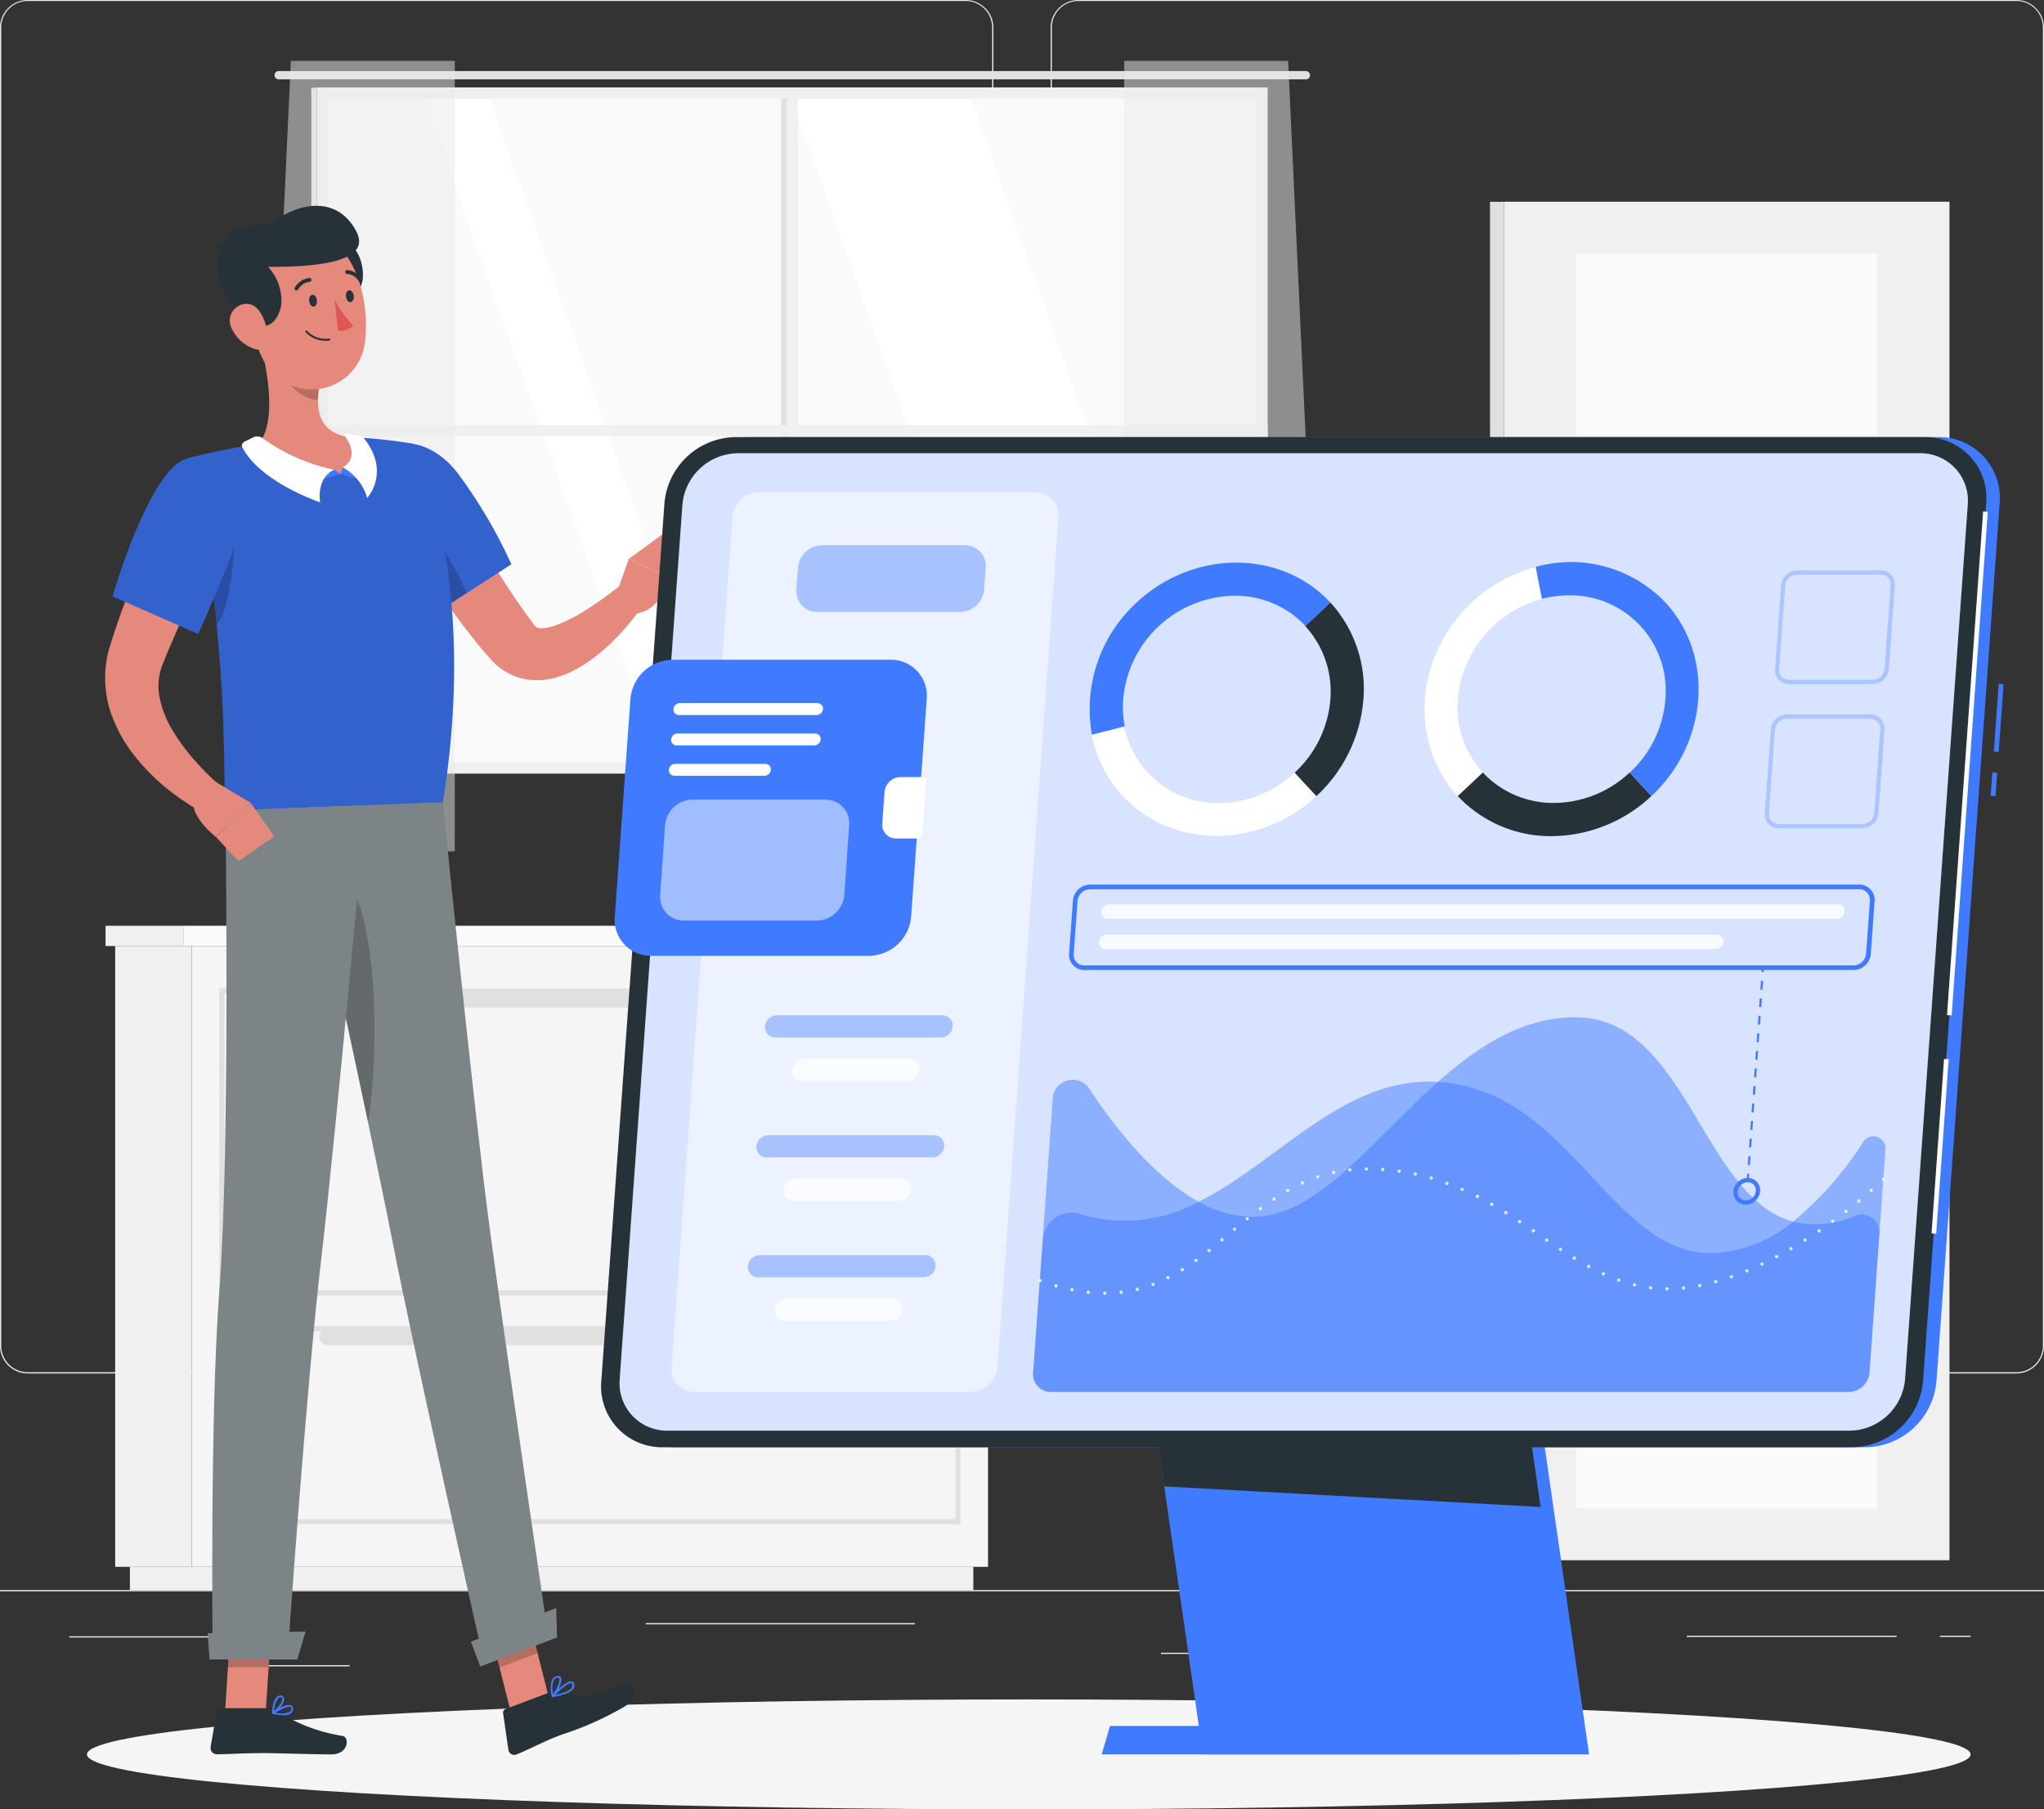 <svg xmlns="http://www.w3.org/2000/svg" width="178.375" height="157.931" viewBox="0 0 178.375 157.931">
  <rect x="0" y="0" width="178.375" height="157.931" fill="#333333" stroke="none"/>
  <g id="Reports" transform="translate(-16.197 -55)">
    <g id="freepik--background-complete--inject-128" transform="translate(0 55)">
      <rect id="Rectangle_7032" data-name="Rectangle 7032" width="178.375" height="0.106" transform="translate(16.197 138.787)" fill="#ebebeb"/>
      <rect id="Rectangle_7033" data-name="Rectangle 7033" width="14.04" height="0.106" transform="translate(22.238 142.822)" fill="#ebebeb"/>
      <rect id="Rectangle_7034" data-name="Rectangle 7034" width="23.493" height="0.106" transform="translate(72.547 141.674)" fill="#ebebeb"/>
      <rect id="Rectangle_7035" data-name="Rectangle 7035" width="8.135" height="0.106" transform="translate(38.575 145.34)" fill="#ebebeb"/>
      <rect id="Rectangle_7036" data-name="Rectangle 7036" width="18.309" height="0.106" transform="translate(163.399 142.772)" fill="#ebebeb"/>
      <rect id="Rectangle_7037" data-name="Rectangle 7037" width="2.683" height="0.106" transform="translate(185.484 142.772)" fill="#ebebeb"/>
      <rect id="Rectangle_7038" data-name="Rectangle 7038" width="19.856" height="0.106" transform="translate(117.511 144.259)" fill="#ebebeb"/>
      <path id="Path_90867" data-name="Path 90867" d="M122.478,174.881H40.626a2.42,2.42,0,0,1-2.416-2.421V57.4A2.421,2.421,0,0,1,40.626,55h81.852a2.42,2.42,0,0,1,2.422,2.42V172.46a2.42,2.42,0,0,1-2.422,2.421ZM40.626,55.085a2.315,2.315,0,0,0-2.31,2.315V172.46a2.315,2.315,0,0,0,2.31,2.315h81.852a2.319,2.319,0,0,0,2.315-2.315V57.4a2.319,2.319,0,0,0-2.315-2.315Z" transform="translate(-22.013 -55)" fill="#ebebeb"/>
      <path id="Path_90868" data-name="Path 90868" d="M338.777,174.881H256.92a2.425,2.425,0,0,1-2.421-2.421V57.4A2.425,2.425,0,0,1,256.92,55h81.856a2.42,2.42,0,0,1,2.412,2.4V172.46a2.421,2.421,0,0,1-2.411,2.421ZM256.92,55.085a2.319,2.319,0,0,0-2.315,2.315V172.46a2.319,2.319,0,0,0,2.315,2.315h81.856a2.319,2.319,0,0,0,2.315-2.315V57.4a2.319,2.319,0,0,0-2.315-2.315Z" transform="translate(-146.616 -55)" fill="#ebebeb"/>
      <rect id="Rectangle_7039" data-name="Rectangle 7039" width="81.839" height="58.749" transform="translate(44.417 8.22)" fill="#fafafa"/>
      <path id="Path_90869" data-name="Path 90869" d="M237.335,133.143,216.521,74.39H200.9l20.814,58.753Z" transform="translate(-115.737 -66.17)" fill="#fff"/>
      <path id="Path_90870" data-name="Path 90870" d="M151.731,133.143,130.917,74.39h-5.7l20.814,58.753Z" transform="translate(-72.138 -66.17)" fill="#fff"/>
      <path id="Path_90871" data-name="Path 90871" d="M95.085,69.63h89.643a.36.36,0,0,1,.36.365h0a.36.36,0,0,1-.36.36H95.085a.365.365,0,0,1-.365-.36h0a.365.365,0,0,1,.365-.365Z" transform="translate(-54.568 -63.428)" fill="#e0e0e0"/>
      <rect id="Rectangle_7040" data-name="Rectangle 7040" width="0.971" height="59.003" transform="translate(84.853 8.097)" fill="#f0f0f0"/>
      <rect id="Rectangle_7041" data-name="Rectangle 7041" width="0.483" height="59.003" transform="translate(84.366 8.097)" fill="#e0e0e0"/>
      <rect id="Rectangle_7042" data-name="Rectangle 7042" width="0.971" height="82.971" transform="translate(43.853 38.079) rotate(-90)" fill="#f0f0f0"/>
      <path id="Path_90872" data-name="Path 90872" d="M103.45,131.923h0V73h82.967v58.923h0v.971H103.45Zm82,0V74H104.42v57.927Z" transform="translate(-59.597 -65.37)" fill="#f0f0f0"/>
      <rect id="Rectangle_7043" data-name="Rectangle 7043" width="0.483" height="59.881" transform="translate(43.366 7.656)" fill="#e0e0e0"/>
      <path id="Path_90873" data-name="Path 90873" d="M108.026,67.53v68.995H90.51L93.723,67.53Z" transform="translate(-52.142 -62.218)" fill="#ebebeb" opacity="0.5"/>
      <path id="Path_90874" data-name="Path 90874" d="M269.65,67.53v68.995h17.516L283.953,67.53Z" transform="translate(-155.344 -62.218)" fill="#ebebeb" opacity="0.5"/>
      <rect id="Rectangle_7044" data-name="Rectangle 7044" width="6.681" height="54.188" transform="translate(26.248 82.573)" fill="#f0f0f0"/>
      <rect id="Rectangle_7045" data-name="Rectangle 7045" width="73.603" height="2.026" transform="translate(27.533 136.761)" fill="#f0f0f0"/>
      <rect id="Rectangle_7046" data-name="Rectangle 7046" width="69.487" height="54.188" transform="translate(102.42 136.761) rotate(180)" fill="#f5f5f5"/>
      <rect id="Rectangle_7047" data-name="Rectangle 7047" width="6.829" height="1.768" transform="translate(25.409 80.805)" fill="#f0f0f0"/>
      <rect id="Rectangle_7048" data-name="Rectangle 7048" width="71.021" height="1.768" transform="translate(103.255 82.573) rotate(180)" fill="#fafafa"/>
      <path id="Path_90875" data-name="Path 90875" d="M148.034,285.327H83.35V258.54h64.684Zm-64.234-.45h63.785V258.989H83.8Z" transform="translate(-48.017 -172.258)" fill="#e0e0e0"/>
      <path id="Path_90876" data-name="Path 90876" d="M148.034,345.35H83.35v-17.3h64.684ZM83.8,344.9h63.785V328.5H83.8Z" transform="translate(-48.017 -212.302)" fill="#e0e0e0"/>
      <rect id="Rectangle_7049" data-name="Rectangle 7049" width="47.253" height="1.437" rx="0.719" transform="translate(44.048 86.507)" fill="#e0e0e0"/>
      <rect id="Rectangle_7050" data-name="Rectangle 7050" width="47.253" height="1.437" rx="0.719" transform="translate(44.048 115.972)" fill="#e0e0e0"/>
      <rect id="Rectangle_7051" data-name="Rectangle 7051" width="38.864" height="118.575" transform="translate(186.324 136.184) rotate(180)" fill="#f0f0f0"/>
      <rect id="Rectangle_7052" data-name="Rectangle 7052" width="1.234" height="118.575" transform="translate(146.226 17.613)" fill="#e0e0e0"/>
      <rect id="Rectangle_7053" data-name="Rectangle 7053" width="26.253" height="109.529" transform="translate(180.02 131.661) rotate(180)" fill="#fafafa"/>
    </g>
    <g id="freepik--Shadow--inject-128" transform="translate(23.785 203.333)">
      <ellipse id="freepik--path--inject-128" cx="82.191" cy="4.799" rx="82.191" ry="4.799" transform="translate(0 0)" fill="#f5f5f5"/>
    </g>
    <g id="freepik--Character--inject-128" transform="translate(25.37 72.97)">
      <path id="Path_90877" data-name="Path 90877" d="M140.6,394.919l3.319-1.259-2.035-8.02-3.319,1.26Z" transform="translate(-105.193 -263.45)" fill="#e4897b"/>
      <path id="Path_90878" data-name="Path 90878" d="M84.53,396.514h3.548l.534-8.224H85.06Z" transform="translate(-74.067 -264.977)" fill="#e4897b"/>
      <path id="Path_90879" data-name="Path 90879" d="M86.716,406.72H82.388a.292.292,0,0,0-.292.242l-.543,3.154a.555.555,0,0,0,.551.632c1.39-.025,2.4-.106,4.159-.106,1.077,0,4.337.114,5.829.114s1.611-1.475.992-1.611a14.8,14.8,0,0,1-5.782-2.209A.907.907,0,0,0,86.716,406.72Z" transform="translate(-72.349 -275.594)" fill="#263238"/>
      <path id="Path_90880" data-name="Path 90880" d="M145.59,402.414l-3.624,1.373a.314.314,0,0,0-.2.335l.466,3.2a.513.513,0,0,0,.7.424c1.3-.517,2.4-1.174,4.057-1.768a27.442,27.442,0,0,0,5.418-2.437c1.229-.78.712-2.264.131-2.031-2.637,1.06-3.285,1.407-6.053.873A1.64,1.64,0,0,0,145.59,402.414Z" transform="translate(-107.039 -272.576)" fill="#263238"/>
      <path id="Path_90881" data-name="Path 90881" d="M122.294,152.49c1.115,1.975,2.293,4.01,3.48,5.977s2.4,3.934,3.7,5.765c.309.462.657.907.971,1.335a1.072,1.072,0,0,0,.276.322,1.047,1.047,0,0,0,.644.1,4.555,4.555,0,0,0,1.183-.284,14.319,14.319,0,0,0,2.738-1.433c.458-.3.924-.61,1.378-.941s.911-.687,1.327-1l1.988,1.772a18.762,18.762,0,0,1-1.166,1.513,18.327,18.327,0,0,1-1.272,1.4,16.534,16.534,0,0,1-1.454,1.3,12.114,12.114,0,0,1-1.7,1.162,8.44,8.44,0,0,1-2.153.877,5.727,5.727,0,0,1-2.861,0,5.388,5.388,0,0,1-2.615-1.649c-.424-.492-.848-.954-1.229-1.441a65.976,65.976,0,0,1-4.277-5.956c-1.314-2.043-2.543-4.091-3.671-6.27Z" transform="translate(-93.107 -129.134)" fill="#e4897b"/>
      <path id="Path_90882" data-name="Path 90882" d="M113.714,149.1c-.954,3.256,5.782,12.132,5.782,12.132l6.782-4.37a43.264,43.264,0,0,0-4.71-7.986C118.8,145.335,114.766,145.526,113.714,149.1Z" transform="translate(-90.827 -125.578)" fill="#407bff"/>
      <path id="Path_90883" data-name="Path 90883" d="M113.714,149.1c-.954,3.256,5.782,12.132,5.782,12.132l6.782-4.37a43.264,43.264,0,0,0-4.71-7.986C118.8,145.335,114.766,145.526,113.714,149.1Z" transform="translate(-90.827 -125.578)" opacity="0.2"/>
      <path id="Path_90884" data-name="Path 90884" d="M119.952,161.8c1.4.6,3.455,3.964,4.527,6.46l-2.887,1.852a54.518,54.518,0,0,1-4.332-6.782C118.171,162.316,119.214,161.485,119.952,161.8Z" transform="translate(-92.923 -134.458)" opacity="0.2"/>
      <path id="Path_90885" data-name="Path 90885" d="M164.73,173.569l1.246-3.489,3.531,1.7s-.733,3.107-3.319,3.1Z" transform="translate(-120.27 -139.267)" fill="#e4897b"/>
      <path id="Path_90886" data-name="Path 90886" d="M170.811,164.67l1.5,1.649L171.2,168.65l-3.531-1.687Z" transform="translate(-121.964 -136.15)" fill="#e4897b"/>
      <path id="Path_90887" data-name="Path 90887" d="M141.879,385.65l1.047,4.133-3.319,1.259-1.047-4.133Z" transform="translate(-105.193 -263.456)" opacity="0.2"/>
      <path id="Path_90888" data-name="Path 90888" d="M85.406,388.3h3.552l-.276,4.235H85.13Z" transform="translate(-74.413 -264.982)" opacity="0.2"/>
      <path id="Path_90889" data-name="Path 90889" d="M76.52,146.934c3.815,13.484,3.2,27.791,3.434,30.7l18.974-.712c3.226-20.1-2.543-31.289-2.543-31.289s-1.217-.233-2.874-.4c-.517-.055-1.077-.1-1.662-.131-.322-.021-.649-.03-.979-.038a70.05,70.05,0,0,0-8.054.6c-.5.064-1.017.136-1.518.22s-.911.161-1.34.246C78,146.514,76.52,146.934,76.52,146.934Z" transform="translate(-69.453 -124.853)" fill="#407bff"/>
      <path id="Path_90890" data-name="Path 90890" d="M76.52,146.934c3.815,13.484,3.2,27.791,3.434,30.7l18.974-.712c3.226-20.1-2.543-31.289-2.543-31.289s-1.217-.233-2.874-.4c-.517-.055-1.077-.1-1.662-.131-.322-.021-.649-.03-.979-.038a70.05,70.05,0,0,0-8.054.6c-.5.064-1.017.136-1.518.22s-.911.161-1.34.246C78,146.514,76.52,146.934,76.52,146.934Z" transform="translate(-69.453 -124.853)" opacity="0.2"/>
      <path id="Path_90891" data-name="Path 90891" d="M83.1,163.13c.339,1.3-.051,7.257-1.412,8.724-.187-1.908-.424-3.9-.763-5.935Z" transform="translate(-71.987 -135.263)" opacity="0.2"/>
      <path id="Path_90892" data-name="Path 90892" d="M91.453,125c.7,2.543,1.56,7.257-.123,9.118a9.028,9.028,0,0,0,6.554,2.654c3.082-.123,2.391-2.2,1.5-3.251-2.942-.475-3.027-2.62-2.671-4.663Z" transform="translate(-77.985 -113.297)" fill="#e4897b"/>
      <path id="Path_90893" data-name="Path 90893" d="M104.964,151.7l.56.377-2.043.6.526-.95Z" transform="translate(-84.984 -128.679)" fill="#407bff"/>
      <path id="Path_90894" data-name="Path 90894" d="M108.512,151.23l-.212.577,2.052.6-.14-1.1Z" transform="translate(-87.761 -128.408)" fill="#407bff"/>
      <path id="Path_90895" data-name="Path 90895" d="M88.194,145.34l.805-.4a.784.784,0,0,1,.814.068,16.163,16.163,0,0,0,6.248,2.751c-1.619.771-1.221,2.849-1.221,2.849s-5.15-1.7-6.782-4.773a.365.365,0,0,1,.136-.492Z" transform="translate(-76.073 -124.735)" fill="#fff"/>
      <path id="Path_90896" data-name="Path 90896" d="M110.343,144.505l-1.183-.178a.157.157,0,0,0-.153.246c.424.589,1.1,1.882-.208,2.679a4.481,4.481,0,0,1,2.12,2.666s2.12-2.276-.348-5.282A.394.394,0,0,0,110.343,144.505Z" transform="translate(-88.049 -124.43)" fill="#fff"/>
      <path id="Path_90897" data-name="Path 90897" d="M96.612,128.66l3.107,2.264a8.142,8.142,0,0,0-.14,1.45,3.57,3.57,0,0,1-2.925-2.323,3.938,3.938,0,0,1-.042-1.39Z" transform="translate(-81.003 -115.405)" opacity="0.2"/>
      <path id="Path_90898" data-name="Path 90898" d="M108.734,108.181a3.463,3.463,0,0,1-2.09,2.543l-.954-5.345C107.831,103.866,108.933,106.451,108.734,108.181Z" transform="translate(-86.257 -101.73)" fill="#263238"/>
      <path id="Path_90899" data-name="Path 90899" d="M88.976,108.352c.619,3.468.8,5.532,2.772,7.122a4.681,4.681,0,0,0,7.524-3.29c.39-3.226-.687-8.355-4.265-9.351a4.807,4.807,0,0,0-6.032,5.519Z" transform="translate(-76.58 -100.422)" fill="#e4897b"/>
      <path id="Path_90900" data-name="Path 90900" d="M86.209,107.662c1.607.848,2.31-1.064,2.327-1.844a4.35,4.35,0,0,0-1.157-3.1c3.1,0,9.241-.153,7.69-3.107s-4.663-2.62-6.982-1c-1.234.848-5.227.11-4.239,2.412C81.767,102.135,83.573,106.259,86.209,107.662Z" transform="translate(-73.152 -97.392)" fill="#263238"/>
      <path id="Path_90901" data-name="Path 90901" d="M83.8,104.811a2.543,2.543,0,0,1-1.53-.521,1.454,1.454,0,0,0,1.357,1.123Z" transform="translate(-72.765 -101.366)" fill="#263238"/>
      <path id="Path_90902" data-name="Path 90902" d="M85.749,119.786a3.391,3.391,0,0,0,1.937,1.7c1.119.36,1.373-.666,1.1-1.742-.246-.975-.772-2.293-1.912-2.187a1.482,1.482,0,0,0-1.125,2.229Z" transform="translate(-74.663 -109.003)" fill="#e4897b"/>
      <path id="Path_90903" data-name="Path 90903" d="M116.587,257.748c-1.441-10.738-4.133-37.528-4.133-37.528L100,220.691s5.884,26.77,8.012,37.626,8.054,37.054,8.054,37.054l5.621-2.12S118.092,268.914,116.587,257.748Z" transform="translate(-82.979 -168.153)" fill="#7d8487"/>
      <path id="Path_90904" data-name="Path 90904" d="M107.227,238.35a6.6,6.6,0,0,0-2.777,1.42c1.178,5.413,2.717,12.539,4.04,18.817C109.372,253.149,109.4,242.886,107.227,238.35Z" transform="translate(-85.543 -178.597)" opacity="0.2"/>
      <path id="Path_90905" data-name="Path 90905" d="M95.3,220.82s-2.649,29.063-3.862,39.389c-1.327,11.314-2.967,35.023-2.967,35.023H81.945s-.267-20.971.577-32.043c.962-12.611.53-41.912.53-41.912Z" transform="translate(-72.555 -168.498)" fill="#7d8487"/>
      <path id="Path_90906" data-name="Path 90906" d="M88.777,393.377H81.121l-.161-2.289,8.546-.148Z" transform="translate(-72.01 -266.503)" fill="#7d8487"/>
      <path id="Path_90907" data-name="Path 90907" d="M142.676,388.657l-6.7,2.539-.818-2.166,7.444-2.95Z" transform="translate(-103.235 -263.703)" fill="#7d8487"/>
      <path id="Path_90908" data-name="Path 90908" d="M101.852,116.249c.03.288.208.5.394.479s.309-.271.276-.555-.208-.5-.394-.475S101.818,115.948,101.852,116.249Z" transform="translate(-84.043 -107.937)" fill="#263238"/>
      <path id="Path_90909" data-name="Path 90909" d="M109.432,115.333c.034.284.212.5.394.475s.314-.267.28-.551-.212-.5-.4-.479S109.4,115.049,109.432,115.333Z" transform="translate(-88.41 -107.407)" fill="#263238"/>
      <path id="Path_90910" data-name="Path 90910" d="M107.07,116.7a10.229,10.229,0,0,0,1.636,2.276,1.636,1.636,0,0,1-1.327.424Z" transform="translate(-87.052 -108.515)" fill="#de5753"/>
      <path id="Path_90911" data-name="Path 90911" d="M102.814,123.95a2.361,2.361,0,0,1-1.717-.746.085.085,0,1,1,.131-.106,2.272,2.272,0,0,0,1.937.67.081.081,0,0,1,.093.072.085.085,0,0,1-.072.093A2.26,2.26,0,0,1,102.814,123.95Z" transform="translate(-83.598 -112.179)" fill="#263238"/>
      <path id="Path_90912" data-name="Path 90912" d="M99.012,113.316a.148.148,0,0,1-.085,0,.165.165,0,0,1-.059-.229,1.67,1.67,0,0,1,1.272-.848.17.17,0,0,1,.178.161.165.165,0,0,1-.161.174h0a1.348,1.348,0,0,0-1.009.682A.153.153,0,0,1,99.012,113.316Z" transform="translate(-82.313 -105.946)" fill="#263238"/>
      <path id="Path_90913" data-name="Path 90913" d="M110.59,111.664a.174.174,0,0,1-.14-.081,1.323,1.323,0,0,0-1.03-.644.17.17,0,0,1,0-.339,1.7,1.7,0,0,1,1.31.8.165.165,0,0,1-.051.229.161.161,0,0,1-.089.03Z" transform="translate(-88.308 -105.001)" fill="#263238"/>
      <path id="Path_90914" data-name="Path 90914" d="M95.217,406.957a4.318,4.318,0,0,1-.937-.127.085.085,0,0,1-.064-.068.076.076,0,0,1,.034-.085c.123-.081,1.234-.784,1.636-.585a.288.288,0,0,1,.157.237.479.479,0,0,1-.153.445,1.026,1.026,0,0,1-.674.182Zm-.7-.246a1.772,1.772,0,0,0,1.272-.064.339.339,0,0,0,.1-.3.093.093,0,0,0-.059-.1c-.219-.1-.859.214-1.308.469Z" transform="translate(-79.646 -275.212)" fill="#407bff"/>
      <path id="Path_90915" data-name="Path 90915" d="M94.3,405.713a.1.1,0,0,1-.047,0,.093.093,0,0,1-.042-.076c0-.042.038-1.068.424-1.4a.424.424,0,0,1,.352-.11h0a.293.293,0,0,1,.28.22c.093.394-.577,1.174-.937,1.373a.055.055,0,0,1-.03-.007Zm.644-1.437a.284.284,0,0,0-.187.072,1.924,1.924,0,0,0-.365,1.115c.352-.28.772-.848.716-1.1,0-.021,0-.068-.127-.085Z" transform="translate(-79.644 -274.096)" fill="#407bff"/>
      <path id="Path_90916" data-name="Path 90916" d="M151.877,402.582a.081.081,0,0,1-.076-.047.085.085,0,0,1,0-.093c.123-.136,1.2-1.318,1.7-1.246a.263.263,0,0,1,.212.157h0a.466.466,0,0,1,0,.424c-.242.458-1.242.691-1.819.784Zm1.564-1.221c-.284,0-.9.555-1.335,1.009.78-.157,1.314-.4,1.45-.657a.314.314,0,0,0,0-.288.1.1,0,0,0-.081-.064Z" transform="translate(-112.813 -272.41)" fill="#407bff"/>
      <path id="Path_90917" data-name="Path 90917" d="M151.74,401.952h-.025a.085.085,0,0,1-.059-.059,2.509,2.509,0,0,1,.03-1.475.615.615,0,0,1,.386-.3h0c.225-.064.326.025.377.106.2.352-.318,1.373-.653,1.7A.068.068,0,0,1,151.74,401.952Zm.462-1.7h-.089a.424.424,0,0,0-.28.22,1.959,1.959,0,0,0-.051,1.191c.314-.424.64-1.17.517-1.382-.017.008-.038-.025-.11-.021ZM152.092,400.184Z" transform="translate(-112.676 -271.78)" fill="#407bff"/>
      <path id="Path_90918" data-name="Path 90918" d="M70.815,157.984c-1.064,2.192-2.149,4.455-3.2,6.685-.521,1.123-1.047,2.242-1.539,3.366l-.738,1.7L65,170.57l-.085.212-.064.157c-.042.1-.072.2-.11.3a5.172,5.172,0,0,0-.136,2.582,8.9,8.9,0,0,0,1.115,2.819,17.688,17.688,0,0,0,2.018,2.73c.386.424.793.873,1.217,1.272.212.2.424.424.649.606s.449.424.636.572l-1.424,2.268a17.017,17.017,0,0,1-1.776-1.043c-.564-.369-1.115-.759-1.649-1.183a18.229,18.229,0,0,1-2.967-2.967,12.434,12.434,0,0,1-2.141-3.968,9.555,9.555,0,0,1-.208-4.909c.055-.2.1-.424.161-.6l.165-.526.3-.937c.212-.615.424-1.234.644-1.84.445-1.217.911-2.421,1.416-3.607.971-2.365,2.06-4.654,3.273-6.973Z" transform="translate(-59.848 -130.885)" fill="#e4897b"/>
      <path id="Path_90919" data-name="Path 90919" d="M67.792,149.057c-3.239,1.013-6.422,12-6.422,12l7.473,3.281s2.425-5.307,3.815-9.466C74.2,150.337,71.713,147.828,67.792,149.057Z" transform="translate(-60.725 -126.977)" fill="#407bff"/>
      <path id="Path_90920" data-name="Path 90920" d="M67.792,149.057c-3.239,1.013-6.422,12-6.422,12l7.473,3.281s2.425-5.307,3.815-9.466C74.2,150.337,71.713,147.828,67.792,149.057Z" transform="translate(-60.725 -126.977)" opacity="0.2"/>
      <path id="Path_90921" data-name="Path 90921" d="M79.883,215.92l3.1,1.84-3.014,3s-2.615-2.014-1.836-3.59Z" transform="translate(-70.298 -165.675)" fill="#e4897b"/>
      <path id="Path_90922" data-name="Path 90922" d="M87.747,223.2l-3.111,2.179-1.975-2.115,3.014-3Z" transform="translate(-72.99 -168.176)" fill="#e4897b"/>
    </g>
    <g id="freepik--Screen--inject-128" transform="translate(68.651 93.151)">
      <rect id="Rectangle_7054" data-name="Rectangle 7054" width="2.047" height="0.424" transform="translate(121.265 31.309) rotate(-85.86)" fill="#407bff"/>
      <rect id="Rectangle_7055" data-name="Rectangle 7055" width="5.939" height="0.424" transform="translate(121.542 27.458) rotate(-85.86)" fill="#407bff"/>
      <path id="Path_90923" data-name="Path 90923" d="M273.909,233.172H170.082a5.316,5.316,0,0,1-5.358-5.769l5.511-76.642A6.316,6.316,0,0,1,176.4,145H280.229a5.312,5.312,0,0,1,5.358,5.765l-5.511,76.642a6.316,6.316,0,0,1-6.167,5.765Z" transform="translate(-163.537 -144.999)" fill="#407bff"/>
      <path id="Path_90924" data-name="Path 90924" d="M311.382,359.645h-33.7L271.67,318h33.7Z" transform="translate(-225.159 -244.664)" fill="#407bff"/>
      <path id="Path_90925" data-name="Path 90925" d="M302.191,410.38H265.735l-.725,2.484h36.46Z" transform="translate(-221.322 -297.883)" fill="#407bff"/>
      <path id="Path_90926" data-name="Path 90926" d="M307.151,338.047,274.3,336.253,271.67,318h32.59Z" transform="translate(-225.159 -244.664)" fill="#263238"/>
      <path id="Path_90927" data-name="Path 90927" d="M271.152,233.172H167.321a5.312,5.312,0,0,1-5.35-5.786l5.511-76.642A6.316,6.316,0,0,1,173.641,145H277.473a5.312,5.312,0,0,1,5.354,5.765l-5.511,76.642a6.312,6.312,0,0,1-6.164,5.765Z" transform="translate(-161.95 -144.999)" fill="#263238"/>
      <rect id="Rectangle_7056" data-name="Rectangle 7056" width="44.078" height="0.407" transform="translate(117.457 50.45) rotate(-85.9)" fill="#fff"/>
      <rect id="Rectangle_7057" data-name="Rectangle 7057" width="15.265" height="0.407" transform="translate(116.107 69.503) rotate(-85.9)" fill="#fff"/>
      <path id="Path_90928" data-name="Path 90928" d="M273.106,233.641H169.936a4.137,4.137,0,0,1-4.167-4.493l5.473-76.329a4.917,4.917,0,0,1,4.811-4.489H279.24a4.137,4.137,0,0,1,4.167,4.489l-5.473,76.337A4.917,4.917,0,0,1,273.106,233.641Z" transform="translate(-164.141 -146.918)" fill="#fff"/>
      <path id="Path_90929" data-name="Path 90929" d="M273.106,233.641H169.936a4.137,4.137,0,0,1-4.167-4.493l5.473-76.329a4.917,4.917,0,0,1,4.811-4.489H279.24a4.137,4.137,0,0,1,4.167,4.489l-5.473,76.337A4.917,4.917,0,0,1,273.106,233.641Z" transform="translate(-164.141 -146.918)" fill="#407bff" opacity="0.2"/>
      <path id="Path_90930" data-name="Path 90930" d="M202.568,234.884H178.473a2,2,0,0,1-2.014-2.17l5.316-74.184a2.374,2.374,0,0,1,2.327-2.17h24.1a1.992,1.992,0,0,1,2.014,2.17L204.9,232.714a2.378,2.378,0,0,1-2.332,2.17Z" transform="translate(-170.304 -151.544)" fill="#fff" opacity="0.5"/>
      <path id="Path_90931" data-name="Path 90931" d="M216.437,173.09H203.965a1.8,1.8,0,0,1-1.814-1.954l.136-1.912a2.141,2.141,0,0,1,2.094-1.954h12.476a1.8,1.8,0,0,1,1.814,1.954l-.14,1.912a2.12,2.12,0,0,1-2.094,1.954Z" transform="translate(-185.106 -157.829)" fill="#407bff" opacity="0.4"/>
      <path id="Path_90932" data-name="Path 90932" d="M186.96,216.681H167.923a3.137,3.137,0,0,1-3.167-3.391l1.369-19.059a3.735,3.735,0,0,1,3.654-3.391h19.042a3.137,3.137,0,0,1,3.162,3.391l-1.365,19.042a3.73,3.73,0,0,1-3.658,3.408Z" transform="translate(-163.56 -171.407)" fill="#407bff"/>
      <path id="Path_90933" data-name="Path 90933" d="M221.424,215a1.424,1.424,0,0,0-1.39,1.3l-.2,2.764a1.2,1.2,0,0,0,1.208,1.3h1.933a.348.348,0,0,0,.343-.322l.339-4.718a.3.3,0,0,0-.3-.322Z" transform="translate(-195.294 -185.326)" fill="#fff"/>
      <path id="Path_90934" data-name="Path 90934" d="M189.32,200.813H177.34a.479.479,0,0,1-.483-.521h0a.568.568,0,0,1,.56-.521h12a.479.479,0,0,1,.483.521h0A.572.572,0,0,1,189.32,200.813Z" transform="translate(-170.537 -176.552)" fill="#fff"/>
      <path id="Path_90935" data-name="Path 90935" d="M188.846,207.068h-12a.479.479,0,0,1-.483-.521h0a.568.568,0,0,1,.56-.517h12.005a.475.475,0,0,1,.483.517h0a.568.568,0,0,1-.56.521Z" transform="translate(-170.249 -180.158)" fill="#fff"/>
      <path id="Path_90936" data-name="Path 90936" d="M184.246,213.323h-7.855a.483.483,0,0,1-.483-.521h0a.568.568,0,0,1,.56-.521h7.855a.479.479,0,0,1,.483.521h0a.572.572,0,0,1-.56.521Z" transform="translate(-169.99 -183.759)" fill="#fff"/>
      <path id="Path_90937" data-name="Path 90937" d="M187.768,230.2h-11.59a2.052,2.052,0,0,1-2.069-2.23l.424-6.1a2.433,2.433,0,0,1,2.387-2.226h11.611a2.052,2.052,0,0,1,2.069,2.226l-.424,6.1a2.442,2.442,0,0,1-2.408,2.23Z" transform="translate(-168.95 -187.999)" fill="#fff" opacity="0.5"/>
      <path id="Path_90938" data-name="Path 90938" d="M211.051,265.993H196.6a.89.89,0,0,1-.9-.967h0a1.06,1.06,0,0,1,1.039-.966h14.447a.89.89,0,0,1,.894.966h0a1.056,1.056,0,0,1-1.034.967Z" transform="translate(-181.394 -213.589)" fill="#407bff" opacity="0.4"/>
      <path id="Path_90939" data-name="Path 90939" d="M211.342,274.943h-9.148a.89.89,0,0,1-.9-.967h0a1.055,1.055,0,0,1,1.034-.966H211.5a.886.886,0,0,1,.894.966h0a1.056,1.056,0,0,1-1.051.967Z" transform="translate(-184.615 -218.745)" fill="#fff" opacity="0.8"/>
      <path id="Path_90940" data-name="Path 90940" d="M209.281,290.683H194.835a.894.894,0,0,1-.9-.966h0a1.06,1.06,0,0,1,1.039-.967h14.447a.89.89,0,0,1,.894.967h0a1.056,1.056,0,0,1-1.034.966Z" transform="translate(-180.375 -227.813)" fill="#407bff" opacity="0.4"/>
      <path id="Path_90941" data-name="Path 90941" d="M209.589,299.629h-9.165a.886.886,0,0,1-.9-.962h0a1.056,1.056,0,0,1,1.047-.967h9.156a.89.89,0,0,1,.9.967h0a1.056,1.056,0,0,1-1.038.962Z" transform="translate(-183.595 -232.969)" fill="#fff" opacity="0.8"/>
      <path id="Path_90942" data-name="Path 90942" d="M207.511,315.373H193.065a.894.894,0,0,1-.9-.966h0a1.055,1.055,0,0,1,1.039-.967h14.447a.886.886,0,0,1,.894.967h0a1.056,1.056,0,0,1-1.034.966Z" transform="translate(-179.355 -242.037)" fill="#407bff" opacity="0.4"/>
      <path id="Path_90943" data-name="Path 90943" d="M207.819,324.313h-9.165a.89.89,0,0,1-.9-.967h0a1.06,1.06,0,0,1,1.034-.966h9.169a.894.894,0,0,1,.9.966h0A1.056,1.056,0,0,1,207.819,324.313Z" transform="translate(-182.575 -247.187)" fill="#fff" opacity="0.8"/>
      <path id="Path_90944" data-name="Path 90944" d="M323.3,283.04a1.057,1.057,0,0,1,1.984.551l-1.39,19.4a1.857,1.857,0,0,1-1.7,1.81H252.333a1.565,1.565,0,0,1-1.42-1.81l.848-11.526a2.5,2.5,0,0,1,3.145-2.217,13.431,13.431,0,0,0,10.449-1.051c6.706-3.328,12.319-10.475,20.03-10.475.3,0,.589,0,.873.025,11.471.691,14.964,14.943,23.849,14.943a11.719,11.719,0,0,0,7.113-2.751A29.232,29.232,0,0,0,323.3,283.04Z" transform="translate(-213.197 -221.459)" fill="#407bff" opacity="0.5"/>
      <path id="Path_90945" data-name="Path 90945" d="M324.748,283.4l-.848,11.958a1.857,1.857,0,0,1-1.7,1.81H252.333a1.565,1.565,0,0,1-1.42-1.81l1.7-23.764a1.741,1.741,0,0,1,3.111-1c2.23,3.391,5.659,7.8,9.606,9.966a9.813,9.813,0,0,0,4.718,1.335c5.646,0,10.449-6.693,16.185-11.785,3.514-3.12,7.38-5.638,12.005-5.638,9.652,0,11.077,15.685,18.957,17.829a8.439,8.439,0,0,0,5.379-.479,1.564,1.564,0,0,1,2.179,1.573Z" transform="translate(-213.197 -213.831)" fill="#407bff" opacity="0.5"/>
      <g id="Group_35560" data-name="Group 35560" transform="translate(38.144 63.747)" opacity="0.8">
        <path id="Path_90946" data-name="Path 90946" d="M425.727,297.789a.157.157,0,0,1-.1-.042.109.109,0,0,1-.03-.047.13.13,0,0,1,0-.055.14.14,0,0,1,.042-.1.144.144,0,0,1,.2,0,.132.132,0,0,1,.042.1.253.253,0,0,1,0,.055.186.186,0,0,1-.034.047.148.148,0,0,1-.12.042Z" transform="translate(-351.977 -296.602)" fill="#fff"/>
        <path id="Path_90947" data-name="Path 90947" d="M259.659,306.5a.144.144,0,0,1-.144-.144h0a.144.144,0,0,1,.144-.14h0a.144.144,0,0,1,.144.144h0a.148.148,0,0,1-.144.148h0Zm-1.454-.081h0a.14.14,0,0,1-.131-.157h0a.144.144,0,0,1,.161-.127h0a.144.144,0,0,1,.127.157h0a.148.148,0,0,1-.144.131h0Zm2.743-.127a.144.144,0,0,1,.127-.161h0a.144.144,0,0,1,.161.127h0a.144.144,0,0,1-.127.161h0a.144.144,0,0,1-.161-.127Zm-4.175-.093a.153.153,0,0,1-.114-.174h0a.153.153,0,0,1,.174-.114h0a.153.153,0,0,1,.114.174h0a.148.148,0,0,1-.144.114Zm5.591-.144a.144.144,0,0,1,.106-.178h0a.148.148,0,0,1,.174.106h0a.148.148,0,0,1-.106.178H262.5a.14.14,0,0,1-.148-.106Zm46.363.059a.144.144,0,0,1-.144-.144h0a.144.144,0,0,1,.144-.144h0a.144.144,0,0,1,.144.144h0a.144.144,0,0,1-.145.143Zm1.293-.2a.14.14,0,0,1,.127-.157h0a.14.14,0,0,1,.161.127h0a.148.148,0,0,1-.131.161h0a.148.148,0,0,1-.158-.135Zm-2.743.114a.14.14,0,0,1-.123-.161h0a.144.144,0,0,1,.161-.127h0a.148.148,0,0,1,.127.161h0a.148.148,0,0,1-.144.131h0Zm-51.912-.174a.144.144,0,0,1-.1-.178h0a.153.153,0,0,1,.182-.1h0a.148.148,0,0,1,.1.182h0a.14.14,0,0,1-.14.1h-.038Zm56.079-.14a.14.14,0,0,1,.114-.17h0a.144.144,0,0,1,.169.114h0a.144.144,0,0,1-.114.17h-.025a.148.148,0,0,1-.145-.117Zm-5.591.051a.136.136,0,0,1-.106-.174h0a.144.144,0,0,1,.174-.106h0a.144.144,0,0,1,.106.174h0a.144.144,0,0,1-.14.11h-.034Zm-42.115-.119a.14.14,0,0,1,.085-.186h0a.144.144,0,0,1,.186.081h0a.144.144,0,0,1-.085.187h0a.114.114,0,0,1-.051,0h0a.149.149,0,0,1-.136-.085Zm49.109-.25a.144.144,0,0,1,.1-.182h0a.144.144,0,0,1,.178.1h0a.144.144,0,0,1-.1.178h-.038a.144.144,0,0,1-.14-.1Zm-8.385-.051h0a.144.144,0,0,1-.089-.182h0a.148.148,0,0,1,.187-.089h0a.148.148,0,0,1,.089.186h0a.148.148,0,0,1-.14.093h0a.085.085,0,0,1-.048-.011Zm-39.423-.271a.144.144,0,0,1,.064-.2h0a.148.148,0,0,1,.2.068h0a.14.14,0,0,1-.064.191h0a.123.123,0,0,1-.068,0h0a.144.144,0,0,1-.11-.064Zm49.173-.1a.14.14,0,0,1,.085-.182h0a.148.148,0,0,1,.182.089h0a.148.148,0,0,1-.089.186h-.047a.144.144,0,0,1-.119-.093Zm-11.1-.178h0a.144.144,0,0,1-.072-.191h0a.148.148,0,0,1,.191-.072h0a.144.144,0,0,1,.072.2h0a.148.148,0,0,1-.131.085h0a.1.1,0,0,1-.047-.017Zm12.446-.331a.14.14,0,0,1,.081-.187h0a.136.136,0,0,1,.186.076h0a.144.144,0,0,1-.076.191h0a.128.128,0,0,1-.055,0h0a.148.148,0,0,1-.123-.081ZM266.3,304.38a.148.148,0,0,1,.047-.2h0a.144.144,0,0,1,.2.047h0a.144.144,0,0,1-.047.2h0a.127.127,0,0,1-.076.025h0a.152.152,0,0,1-.11-.068Zm35.519-.233h0a.148.148,0,0,1-.059-.2h0a.148.148,0,0,1,.2-.055h0a.144.144,0,0,1,.055.2h0a.148.148,0,0,1-.127.076h0a.2.2,0,0,1-.055-.017Zm15.057-.263a.144.144,0,0,1,.068-.191h0a.148.148,0,0,1,.2.068h0a.144.144,0,0,1-.072.191H317a.144.144,0,0,1-.114-.068Zm-49.381-.3a.148.148,0,0,1,.034-.2h0a.148.148,0,0,1,.2.03h0a.148.148,0,0,1-.034.2h0a.157.157,0,0,1-.085.03h0a.149.149,0,0,1-.106-.059Zm33.065-.161h0a.14.14,0,0,1-.047-.2h0a.136.136,0,0,1,.2-.051h0a.144.144,0,0,1,.051.2h0a.148.148,0,0,1-.123.072h0a.155.155,0,0,1-.055-.025Zm17.6-.182a.144.144,0,0,1,.059-.2h0a.148.148,0,0,1,.2.059h0a.148.148,0,0,1-.059.2h0a.2.2,0,0,1-.068,0h0a.144.144,0,0,1-.106-.064Zm-49.516-.526a.144.144,0,0,1,.021-.2h0a.148.148,0,0,1,.2.021h0a.153.153,0,0,1,0,.208h0a.153.153,0,0,1-.093.03h0a.127.127,0,0,1-.11-.055Zm30.7-.064h0a.144.144,0,0,1-.042-.2h0a.148.148,0,0,1,.2-.042h0a.148.148,0,0,1,.042.2h0a.144.144,0,0,1-.123.068h0a.174.174,0,0,1-.059-.025Zm20.076-.106a.144.144,0,0,1,.051-.2h0a.148.148,0,0,1,.2.051h0a.148.148,0,0,1-.051.2h0a.173.173,0,0,1-.076.021h0a.144.144,0,0,1-.1-.072Zm-21.276-.7a.148.148,0,0,1-.038-.2h0a.153.153,0,0,1,.2-.038h0a.153.153,0,0,1,.038.2h0a.148.148,0,0,1-.123.064h0a.148.148,0,0,1-.059-.025Zm22.505-.051a.153.153,0,0,1,.047-.2h0a.144.144,0,0,1,.2.047h0a.144.144,0,0,1-.047.2h0a.119.119,0,0,1-.076.025h0a.152.152,0,0,1-.1-.068Zm-50.869,0a.148.148,0,0,1,0-.2h0a.153.153,0,0,1,.208,0h0a.144.144,0,0,1,0,.2h0a.127.127,0,0,1-.093.034h0a.148.148,0,0,1-.114-.025Zm52.1-.8a.148.148,0,0,1,.034-.2h0a.144.144,0,0,1,.2.038h0a.144.144,0,0,1-.038.2h0a.148.148,0,0,1-.081.025h0a.144.144,0,0,1-.119-.051Zm-24.9.034a.14.14,0,0,1-.038-.2h0a.144.144,0,0,1,.2-.042h0a.144.144,0,0,1,.038.2h0a.136.136,0,0,1-.119.064h0a.148.148,0,0,1-.081-.017Zm-26.087-.161a.14.14,0,0,1,0-.2h0a.148.148,0,0,1,.2,0h0a.144.144,0,0,1,0,.2h0a.136.136,0,0,1-.093.034h0a.136.136,0,0,1-.11-.025Zm24.892-.636a.14.14,0,0,1-.042-.2h0a.14.14,0,0,1,.2-.042h0a.144.144,0,0,1,.042.2h0a.136.136,0,0,1-.119.064h0a.136.136,0,0,1-.081-.013Zm27.278-.068a.14.14,0,0,1,.03-.2h0a.148.148,0,0,1,.2.03h0a.148.148,0,0,1-.034.2h0a.153.153,0,0,1-.085.025h0a.131.131,0,0,1-.114-.051ZM272,299.947a.144.144,0,0,1,0-.2h0a.148.148,0,0,1,.2.021h0a.144.144,0,0,1-.021.2h0a.127.127,0,0,1-.093.034h0a.14.14,0,0,1-.089-.047Zm22.586-.492a.144.144,0,0,1-.047-.2h0a.144.144,0,0,1,.2-.047h0a.144.144,0,0,1,.047.2h0a.148.148,0,0,1-.123.072h0a.127.127,0,0,1-.076-.025Zm29.639-.153a.144.144,0,0,1,.025-.2h0a.144.144,0,0,1,.2.025h0a.153.153,0,0,1-.025.2h0a.131.131,0,0,1-.085.03h0a.144.144,0,0,1-.127-.047Zm-51.089-.246a.148.148,0,0,1,.03-.2h0a.148.148,0,0,1,.2.03h0a.148.148,0,0,1-.03.2h0a.157.157,0,0,1-.085.03h0a.148.148,0,0,1-.127-.051Zm20.216-.335a.144.144,0,0,1-.051-.2h0a.14.14,0,0,1,.2-.051h0a.14.14,0,0,1,.055.2h0a.148.148,0,0,1-.127.076h0a.174.174,0,0,1-.081-.013Zm32-.318a.144.144,0,0,1,.021-.2h0a.144.144,0,0,1,.2.021h0a.148.148,0,0,1,0,.2h0a.169.169,0,0,1-.093.034h0a.144.144,0,0,1-.14-.047Zm-51.043-.187a.144.144,0,0,1,.038-.2h0a.148.148,0,0,1,.2.042h0a.144.144,0,0,1-.042.2h0a.139.139,0,0,1-.081.025h0a.148.148,0,0,1-.127-.055Zm17.8-.178a.144.144,0,0,1-.059-.2h0a.144.144,0,0,1,.2-.064h0a.157.157,0,0,1,.064.2h0a.157.157,0,0,1-.131.076h0a.136.136,0,0,1-.093-.009Zm34.336-.564a.144.144,0,0,1,0-.2h0a.148.148,0,0,1,.2,0h0a.148.148,0,0,1,0,.2h0a.131.131,0,0,1-.093.038h0a.144.144,0,0,1-.114-.03Zm-50.937-.017a.144.144,0,0,1,.055-.2h0a.144.144,0,0,1,.2.055h0a.144.144,0,0,1-.055.2h0a.16.16,0,0,1-.072,0h0a.144.144,0,0,1-.135-.051Zm15.282-.025h0a.144.144,0,0,1-.072-.191h0a.144.144,0,0,1,.191-.072h0a.14.14,0,0,1,.072.191h0a.144.144,0,0,1-.131.085h0a.15.15,0,0,1-.055-.013Zm-1.318-.521a.14.14,0,0,1-.085-.187h0a.148.148,0,0,1,.187-.085h0a.148.148,0,0,1,.085.187h0a.14.14,0,0,1-.136.093h0a.106.106,0,0,1-.063,0Zm-12.692-.119a.148.148,0,0,1,.072-.191h0a.144.144,0,0,1,.2.072h0a.144.144,0,0,1-.076.191h0a.136.136,0,0,1-.059,0h0a.144.144,0,0,1-.148-.064Zm11.331-.343a.148.148,0,0,1-.1-.182h0a.148.148,0,0,1,.182-.1h0a.148.148,0,0,1,.1.182h0a.148.148,0,0,1-.14.1H288.1Zm-10-.2a.144.144,0,0,1,.093-.182h0a.144.144,0,0,1,.182.093h0a.144.144,0,0,1-.093.182h-.047a.144.144,0,0,1-.131-.093Zm8.618-.153a.144.144,0,0,1-.11-.17h0a.14.14,0,0,1,.174-.11h0a.14.14,0,0,1,.11.17h0a.144.144,0,0,1-.144.114h-.03Zm-7.24-.242a.144.144,0,0,1,.114-.174h0a.144.144,0,0,1,.17.11h0a.144.144,0,0,1-.11.174h-.03a.148.148,0,0,1-.14-.11Zm5.837,0h0a.148.148,0,0,1-.123-.165h0a.14.14,0,0,1,.161-.123h0a.148.148,0,0,1,.123.165h0a.148.148,0,0,1-.144.123h-.021Zm-4.421-.242a.144.144,0,0,1,.127-.157h0a.14.14,0,0,1,.161.127h0a.148.148,0,0,1-.131.161h0a.148.148,0,0,1-.153-.136Zm3,.093h0a.14.14,0,0,1-.136-.153h0a.144.144,0,0,1,.153-.136h0a.148.148,0,0,1,.136.157h0a.144.144,0,0,1-.144.136h0Zm-1.568-.187a.14.14,0,0,1,.144-.144h0a.144.144,0,0,1,.144.144h0a.144.144,0,0,1-.144.144h0a.144.144,0,0,1-.14-.148Z" transform="translate(-253.848 -295.38)" fill="#fff"/>
        <path id="Path_90948" data-name="Path 90948" d="M252.067,318.62a.132.132,0,0,1-.055,0,.118.118,0,0,1-.047-.034.089.089,0,0,1-.03-.047.119.119,0,0,1,0-.055.157.157,0,0,1,.042-.1.11.11,0,0,1,.047-.03.127.127,0,0,1,.11,0,.089.089,0,0,1,.047.03.14.14,0,0,1,.042.1.115.115,0,0,1,0,.055.1.1,0,0,1-.034.047.108.108,0,0,1-.123.034Z" transform="translate(-251.932 -308.607)" fill="#fff"/>
      </g>
      <path id="Path_90949" data-name="Path 90949" d="M281.668,209.639h0l-.988-1.068a9.7,9.7,0,0,1-6.6,2.654,8.3,8.3,0,0,1-8.275-6.715l-1.484.39h0l-1.357.356a10.92,10.92,0,0,0,2.709,5.354c4.3,4.638,11.929,4.638,16.9,0Z" transform="translate(-220.147 -179.283)" fill="#fff"/>
      <path id="Path_90950" data-name="Path 90950" d="M307.853,179.05l-1.3,1.208h0l-.894.848a8.436,8.436,0,0,1,2.2,6.4,9.75,9.75,0,0,1-3.111,6.4l.776.848h0l1.119,1.2a12.883,12.883,0,0,0,4.1-8.457,11.157,11.157,0,0,0-2.89-8.452Z" transform="translate(-244.216 -164.616)" fill="#263238"/>
      <path id="Path_90951" data-name="Path 90951" d="M283.534,174.327c-4.3-4.633-11.929-4.633-16.893,0a12.637,12.637,0,0,0-3.908,11.539l1.7-.424h0l1.162-.3a8.923,8.923,0,0,1-.136-2.344,9.89,9.89,0,0,1,9.707-9.059,8.389,8.389,0,0,1,6.214,2.654l1.145-1.072h0Z" transform="translate(-219.897 -159.893)" fill="#407bff"/>
      <path id="Path_90952" data-name="Path 90952" d="M335.436,190.778h0l1.14-1.068a8.427,8.427,0,0,1-2.192-6.4,9.932,9.932,0,0,1,7.342-8.754l-.288-1.458h0l-.259-1.331a13.1,13.1,0,0,0-5.579,3.1c-4.968,4.633-5.511,12.259-1.212,16.9Z" transform="translate(-259.62 -160.422)" fill="#fff"/>
      <path id="Path_90953" data-name="Path 90953" d="M355.227,216.11,354.1,214.9h0l-.772-.848a9.7,9.7,0,0,1-6.6,2.658,8.4,8.4,0,0,1-6.219-2.654l-.894.848h0l-1.293,1.208a11.123,11.123,0,0,0,8.2,3.5,12.84,12.84,0,0,0,8.7-3.5Z" transform="translate(-263.561 -184.779)" fill="#263238"/>
      <path id="Path_90954" data-name="Path 90954" d="M364.456,191.163c4.964-4.638,5.511-12.264,1.212-16.9a11.39,11.39,0,0,0-11.318-3.1l.322,1.649h0l.225,1.14a9.325,9.325,0,0,1,2.365-.305,8.321,8.321,0,0,1,8.41,9.067,9.75,9.75,0,0,1-3.111,6.4l.992,1.072h0Z" transform="translate(-272.79 -159.831)" fill="#407bff"/>
      <path id="Path_90955" data-name="Path 90955" d="M412.861,172.8a.848.848,0,0,1,.848.907l-.526,7.312a1.064,1.064,0,0,1-1.03.962h-7.317a.848.848,0,0,1-.848-.911l.521-7.312a1.06,1.06,0,0,1,1.03-.958h7.312m0-.377h-7.3a1.437,1.437,0,0,0-1.4,1.31l-.521,7.312a1.208,1.208,0,0,0,1.212,1.31h7.312a1.433,1.433,0,0,0,1.4-1.31l.526-7.312a1.208,1.208,0,0,0-1.217-1.31Z" transform="translate(-301.174 -160.796)" fill="#407bff" opacity="0.3"/>
      <path id="Path_90956" data-name="Path 90956" d="M410.731,202.487a.848.848,0,0,1,.848.907l-.521,7.312a1.068,1.068,0,0,1-1.03.962h-7.317a.848.848,0,0,1-.848-.911l.526-7.312a1.06,1.06,0,0,1,1.03-.958h7.308m0-.377h-7.3a1.433,1.433,0,0,0-1.4,1.31l-.526,7.312a1.208,1.208,0,0,0,1.217,1.31h7.312a1.437,1.437,0,0,0,1.4-1.31l.521-7.312a1.208,1.208,0,0,0-1.217-1.31Z" transform="translate(-299.947 -177.9)" fill="#407bff" opacity="0.3"/>
      <path id="Path_90957" data-name="Path 90957" d="M396.3,297.923a.7.7,0,0,1,.526.22.708.708,0,0,1,.182.543.9.9,0,0,1-.873.818.691.691,0,0,1-.708-.763.89.89,0,0,1,.873-.818m0-.373a1.272,1.272,0,0,0-1.246,1.161,1.068,1.068,0,0,0,1.081,1.166,1.272,1.272,0,0,0,1.246-1.166,1.068,1.068,0,0,0-1.081-1.161Z" transform="translate(-296.237 -232.883)" fill="#407bff"/>
      <path id="Path_90958" data-name="Path 90958" d="M398.007,297.036l-.187-.013.03-.373.182.013Z" transform="translate(-297.833 -232.364)" fill="#407bff"/>
      <path id="Path_90959" data-name="Path 90959" d="M398.2,273.029h-.187l.055-.763h.187Zm.11-1.535h-.187l.055-.763h.187Zm.11-1.53h-.187l.055-.767h.187Zm.11-1.53h-.187l.055-.767h.186Zm.11-1.53h-.187l.055-.767h.187Zm.11-1.53h-.187l.055-.767h.186Zm.11-1.535h-.187l.055-.763h.186Zm.11-1.53h-.187l.055-.767h.187Zm.11-1.53h-.187l.055-.767h.186Zm.106-1.53H399l.055-.767h.187Zm.11-1.53h-.187l.055-.767h.187Z" transform="translate(-297.943 -209.493)" fill="#407bff"/>
      <rect id="Rectangle_7058" data-name="Rectangle 7058" width="0.373" height="0.187" transform="translate(101.271 46.678) rotate(-85.927)" fill="#407bff"/>
      <path id="Path_90960" data-name="Path 90960" d="M326.746,244.6H259.625a1.314,1.314,0,0,1-.979-.424,1.331,1.331,0,0,1-.352-1.013l.335-4.621a1.526,1.526,0,0,1,1.5-1.4h67.134a1.323,1.323,0,0,1,1.327,1.429l-.331,4.621a1.53,1.53,0,0,1-1.513,1.408Zm-66.617-7.05a1.119,1.119,0,0,0-1.1,1.026L258.7,243.2a.933.933,0,0,0,.242.708.92.92,0,0,0,.682.288h67.121a1.115,1.115,0,0,0,1.1-1.026l.335-4.621a.924.924,0,0,0-.916-1Z" transform="translate(-217.451 -198.081)" fill="#407bff"/>
      <path id="Path_90961" data-name="Path 90961" d="M329.11,242.469H265.482a.581.581,0,0,1-.585-.632h0a.691.691,0,0,1,.674-.627H329.2a.577.577,0,0,1,.581.627h0a.687.687,0,0,1-.674.632Z" transform="translate(-221.256 -200.426)" fill="#fff" fill-rule="evenodd" opacity="0.8"/>
      <path id="Path_90962" data-name="Path 90962" d="M318.255,248.718H265.038a.577.577,0,0,1-.581-.627h0a.687.687,0,0,1,.674-.632h53.213a.581.581,0,0,1,.6.653h0A.691.691,0,0,1,318.255,248.718Z" transform="translate(-221.002 -204.025)" fill="#fff" fill-rule="evenodd" opacity="0.8"/>
    </g>
  </g>
</svg>

